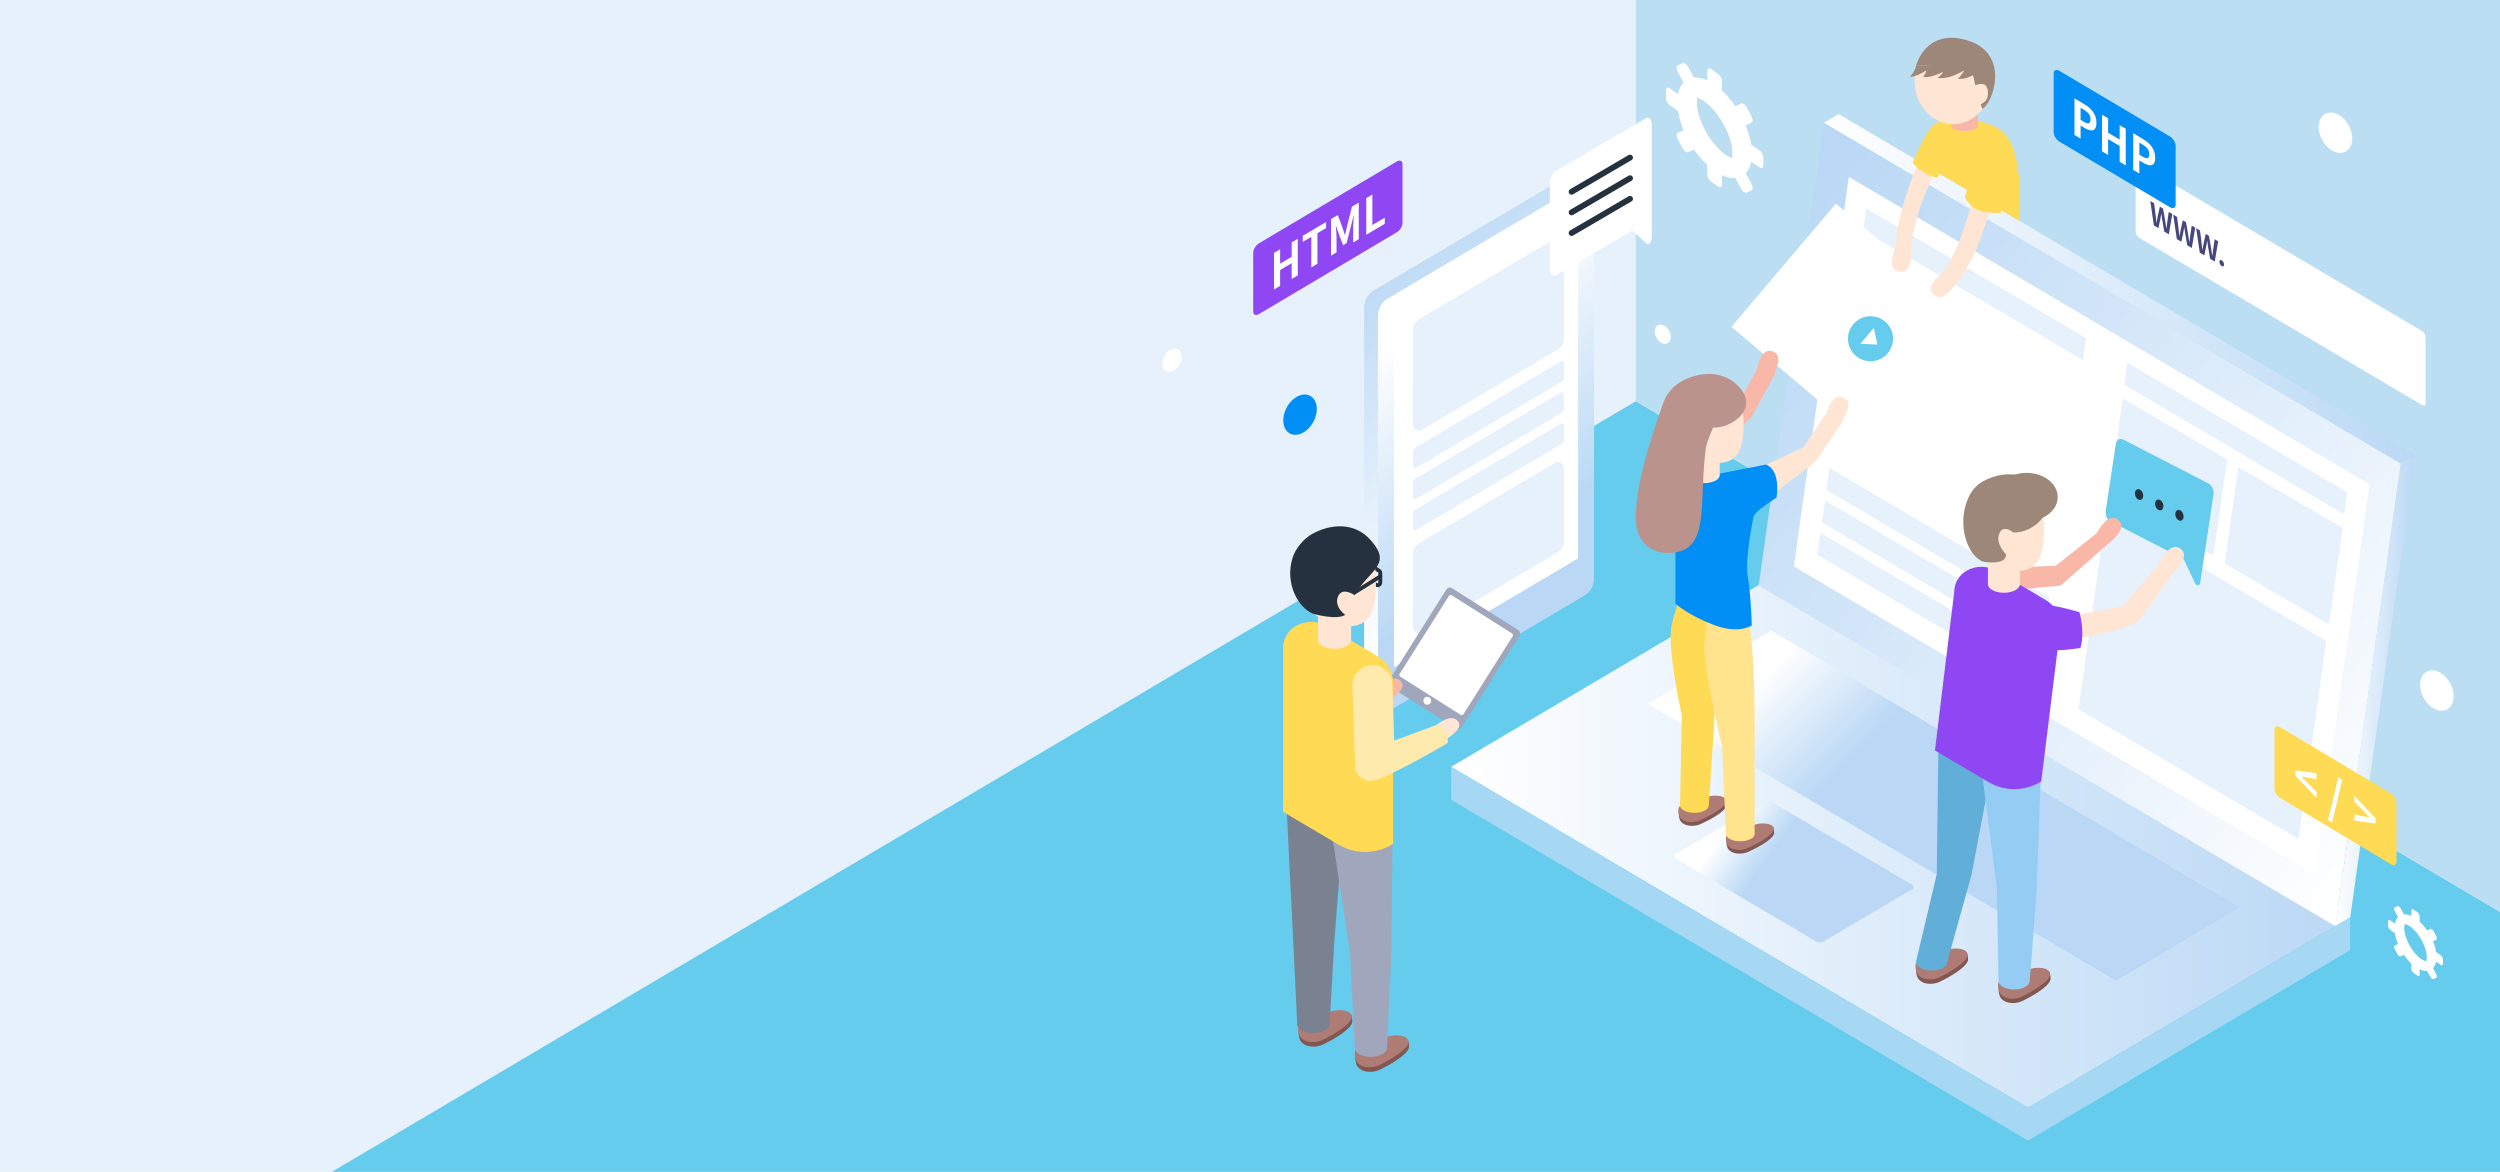 <?xml version="1.0" encoding="UTF-8"?><svg id="_イヤー_2" xmlns="http://www.w3.org/2000/svg" xmlns:xlink="http://www.w3.org/1999/xlink" viewBox="0 0 1280 600"><defs><style>.cls-1,.cls-2{fill:#028ff5;}.cls-3{fill:url(#_称未設定グラデーション_5-2);}.cls-4{fill:#ddd;}.cls-5{fill:url(#_称未設定グラデーション_5-8);}.cls-6{filter:url(#drop-shadow-14);}.cls-7{filter:url(#drop-shadow-7);}.cls-8{fill:url(#_称未設定グラデーション_5-4);}.cls-9,.cls-10,.cls-11,.cls-12,.cls-13,.cls-14,.cls-15{fill:#fff;}.cls-16{fill:url(#_称未設定グラデーション_5);}.cls-17{fill:#a0a7bc;}.cls-10{filter:url(#drop-shadow-13);}.cls-18{fill:#f9b7a7;}.cls-19{filter:url(#drop-shadow-4);}.cls-20{fill:#af7c75;}.cls-21{fill:#bbdef2;}.cls-22{filter:url(#drop-shadow-8);}.cls-23{fill:#ffe48d;}.cls-24{fill:#a6d8f4;}.cls-25{filter:url(#drop-shadow-3);}.cls-25,.cls-26{fill:#65cced;}.cls-11{filter:url(#drop-shadow-9);}.cls-27{fill:url(#_称未設定グラデーション_5-6);}.cls-28{fill:#825752;}.cls-29{stroke-linejoin:round;stroke-width:2px;}.cls-29,.cls-30,.cls-31{fill:none;}.cls-29,.cls-31{stroke:#26313f;stroke-linecap:round;}.cls-32{filter:url(#drop-shadow-6);}.cls-12{filter:url(#drop-shadow-2);}.cls-33{fill:#8f47f4;}.cls-2{filter:url(#drop-shadow-12);}.cls-34{filter:url(#drop-shadow-5);}.cls-35{fill:#ffeaae;}.cls-13{filter:url(#drop-shadow-1);}.cls-36{fill:url(#_称未設定グラデーション_5-7);}.cls-37{fill:#ffe5d4;}.cls-38{clip-path:url(#clippath);}.cls-39{fill:#7a8191;}.cls-31{stroke-miterlimit:10;stroke-width:3px;}.cls-40{fill:#ba938c;}.cls-41{fill:#26313f;}.cls-42{fill:#46477f;}.cls-43{fill:url(#_称未設定グラデーション_5-3);}.cls-44{fill:#9c8778;}.cls-14{filter:url(#drop-shadow-10);}.cls-45{fill:#e6f1fc;}.cls-46{fill:#94ccf3;}.cls-47{fill:url(#_称未設定グラデーション_5-5);}.cls-15{filter:url(#drop-shadow-11);}.cls-48{fill:#feda55;}.cls-49{fill:#61aed8;}</style><clipPath id="clippath"><rect class="cls-30" width="1280" height="600"/></clipPath><linearGradient id="_称未設定グラデーション_5" x1="791.02" y1="268.75" x2="689.93" y2="144.62" gradientTransform="matrix(1, 0, 0, 1, 0, 0)" gradientUnits="userSpaceOnUse"><stop offset="0" stop-color="#fff"/><stop offset="1" stop-color="#bad8f5"/></linearGradient><linearGradient id="_称未設定グラデーション_5-2" x1="717.79" y1="170.78" x2="789.89" y2="268.15" xlink:href="#_称未設定グラデーション_5"/><filter id="drop-shadow-1" filterUnits="userSpaceOnUse"><feOffset dx="0" dy="0"/><feGaussianBlur result="blur" stdDeviation="2"/><feFlood flood-color="#333f51" flood-opacity=".2"/><feComposite in2="blur" operator="in"/><feComposite in="SourceGraphic"/></filter><linearGradient id="_称未設定グラデーション_5-3" x1="742.98" y1="431.12" x2="1203.25" y2="431.12" xlink:href="#_称未設定グラデーション_5"/><linearGradient id="_称未設定グラデーション_5-4" x1="1241.58" y1="414.32" x2="899.83" y2="132.5" xlink:href="#_称未設定グラデーション_5"/><linearGradient id="_称未設定グラデーション_5-5" x1="1195.77" y1="353.57" x2="1236.74" y2="353.57" xlink:href="#_称未設定グラデーション_5"/><linearGradient id="_称未設定グラデーション_5-6" x1="933.87" y1="147.86" x2="1236.74" y2="147.86" xlink:href="#_称未設定グラデーション_5"/><linearGradient id="_称未設定グラデーション_5-7" x1="914.74" y1="333.8" x2="958.5" y2="376.63" xlink:href="#_称未設定グラデーション_5"/><linearGradient id="_称未設定グラデーション_5-8" x1="885.22" y1="422.38" x2="906.42" y2="437.65" xlink:href="#_称未設定グラデーション_5"/><filter id="drop-shadow-2" filterUnits="userSpaceOnUse"><feOffset dx="0" dy="0"/><feGaussianBlur result="blur-2" stdDeviation="2"/><feFlood flood-color="#333f51" flood-opacity=".2"/><feComposite in2="blur-2" operator="in"/><feComposite in="SourceGraphic"/></filter><filter id="drop-shadow-3" filterUnits="userSpaceOnUse"><feOffset dx="0" dy="0"/><feGaussianBlur result="blur-3" stdDeviation="2"/><feFlood flood-color="#333f51" flood-opacity=".2"/><feComposite in2="blur-3" operator="in"/><feComposite in="SourceGraphic"/></filter><filter id="drop-shadow-4" filterUnits="userSpaceOnUse"><feOffset dx="0" dy="0"/><feGaussianBlur result="blur-4" stdDeviation="2"/><feFlood flood-color="#333f51" flood-opacity=".2"/><feComposite in2="blur-4" operator="in"/><feComposite in="SourceGraphic"/></filter><filter id="drop-shadow-5" filterUnits="userSpaceOnUse"><feOffset dx="0" dy="0"/><feGaussianBlur result="blur-5" stdDeviation="2"/><feFlood flood-color="#333f51" flood-opacity=".2"/><feComposite in2="blur-5" operator="in"/><feComposite in="SourceGraphic"/></filter><filter id="drop-shadow-6" filterUnits="userSpaceOnUse"><feOffset dx="0" dy="0"/><feGaussianBlur result="blur-6" stdDeviation="2"/><feFlood flood-color="#333f51" flood-opacity=".2"/><feComposite in2="blur-6" operator="in"/><feComposite in="SourceGraphic"/></filter><filter id="drop-shadow-7" filterUnits="userSpaceOnUse"><feOffset dx="0" dy="0"/><feGaussianBlur result="blur-7" stdDeviation="2"/><feFlood flood-color="#333f51" flood-opacity=".2"/><feComposite in2="blur-7" operator="in"/><feComposite in="SourceGraphic"/></filter><filter id="drop-shadow-8" filterUnits="userSpaceOnUse"><feOffset dx="0" dy="0"/><feGaussianBlur result="blur-8" stdDeviation="2"/><feFlood flood-color="#333f51" flood-opacity=".2"/><feComposite in2="blur-8" operator="in"/><feComposite in="SourceGraphic"/></filter><filter id="drop-shadow-9" filterUnits="userSpaceOnUse"><feOffset dx="0" dy="0"/><feGaussianBlur result="blur-9" stdDeviation="2"/><feFlood flood-color="#333f51" flood-opacity=".2"/><feComposite in2="blur-9" operator="in"/><feComposite in="SourceGraphic"/></filter><filter id="drop-shadow-10" filterUnits="userSpaceOnUse"><feOffset dx="0" dy="0"/><feGaussianBlur result="blur-10" stdDeviation="2"/><feFlood flood-color="#333f51" flood-opacity=".2"/><feComposite in2="blur-10" operator="in"/><feComposite in="SourceGraphic"/></filter><filter id="drop-shadow-11" filterUnits="userSpaceOnUse"><feOffset dx="0" dy="0"/><feGaussianBlur result="blur-11" stdDeviation="2"/><feFlood flood-color="#333f51" flood-opacity=".2"/><feComposite in2="blur-11" operator="in"/><feComposite in="SourceGraphic"/></filter><filter id="drop-shadow-12" filterUnits="userSpaceOnUse"><feOffset dx="0" dy="0"/><feGaussianBlur result="blur-12" stdDeviation="2"/><feFlood flood-color="#333f51" flood-opacity=".2"/><feComposite in2="blur-12" operator="in"/><feComposite in="SourceGraphic"/></filter><filter id="drop-shadow-13" filterUnits="userSpaceOnUse"><feOffset dx="0" dy="0"/><feGaussianBlur result="blur-13" stdDeviation="2"/><feFlood flood-color="#333f51" flood-opacity=".2"/><feComposite in2="blur-13" operator="in"/><feComposite in="SourceGraphic"/></filter><filter id="drop-shadow-14" filterUnits="userSpaceOnUse"><feOffset dx="0" dy="0"/><feGaussianBlur result="blur-14" stdDeviation="2"/><feFlood flood-color="#333f51" flood-opacity=".2"/><feComposite in2="blur-14" operator="in"/><feComposite in="SourceGraphic"/></filter></defs><g id="back"><rect class="cls-45" width="1280" height="600"/><g class="cls-38"><g><polygon class="cls-26" points="169.87 600 837.54 205.44 1505.22 600 169.87 600"/><polygon class="cls-21" points="837.54 -348.08 1505.22 46.47 1505.22 600 837.54 205.44 837.54 -348.08"/></g></g></g><g id="object"><g><path class="cls-16" d="M799.66,91.8l-96.23,56.87c-3.11,1.84-5.01,5.18-5.01,8.79v196.16c0,1.44,.76,2.78,2,3.51l5.14,3.04,3.3,1.94-3.3-200.43c0-3.61,1.91-6.95,5.01-8.79l96.61-57.09,6.06,.21-7.42-4.25c-1.91-1.09-4.26-1.08-6.16,.04Z"/><path class="cls-3" d="M714.79,361.93l96.35-56.94c3.11-1.84,5.01-5.18,5.01-8.79V101.22c0-4.74-5.16-7.68-9.24-5.27l-96.35,56.94c-3.11,1.84-5.01,5.18-5.01,8.79v194.99c0,4.74,5.16,7.68,9.24,5.27Z"/><polygon class="cls-9" points="807.99 285.88 807.99 105.17 713.72 160.95 713.72 341.65 807.99 285.88"/><path class="cls-45" d="M728.05,220.05l69.67-41.22c1.86-1.1,3.01-3.11,3.01-5.27v-48.73c0-2.37-2.58-3.84-4.62-2.63l-69.67,41.22c-1.86,1.1-3.01,3.11-3.01,5.27v48.73c0,2.37,2.58,3.84,4.62,2.63Z"/><path class="cls-45" d="M728.05,323.9l69.67-41.22c1.86-1.1,3.01-3.11,3.01-5.27v-37.83c0-2.37-2.58-3.84-4.62-2.63l-69.67,41.22c-1.86,1.1-3.01,3.11-3.01,5.27v37.83c0,2.37,2.58,3.84,4.62,2.63Z"/><path class="cls-45" d="M724.97,239.56l74.76-44.23c.62-.37,1-1.04,1-1.76v-7.64c0-.79-.86-1.28-1.54-.88l-74.76,44.23c-.62,.37-1,1.04-1,1.76v7.64c0,.79,.86,1.28,1.54,.88Z"/><path class="cls-45" d="M724.97,255.46l74.76-44.23c.62-.37,1-1.04,1-1.76v-7.64c0-.79-.86-1.28-1.54-.88l-74.76,44.23c-.62,.37-1,1.04-1,1.76v7.64c0,.79,.86,1.28,1.54,.88Z"/><path class="cls-45" d="M724.97,271.37l74.76-44.23c.62-.37,1-1.04,1-1.76v-7.64c0-.79-.86-1.28-1.54-.88l-74.76,44.23c-.62,.37-1,1.04-1,1.76v7.64c0,.79,.86,1.28,1.54,.88Z"/><ellipse class="cls-4" cx="762.69" cy="323.52" rx="4.59" ry="6.02"/></g><g><path class="cls-13" d="M1095.41,121.86l144.98,85.68c.67,.39,1.51-.09,1.51-.86v-33.83c0-1.41-.75-2.72-1.97-3.44l-144.98-85.68c-.67-.39-1.51,.09-1.51,.86v33.83c0,1.41,.75,2.72,1.97,3.44Z"/><g><path class="cls-42" d="M1100.96,102.92l1.94,1.15,.76,6.01c.14,1.29,.3,2.59,.44,3.9l.05,.03c.19-1.1,.4-2.21,.6-3.28l1.1-4.91,1.62,.96,1.1,6.22c.21,1.29,.4,2.64,.6,4l.06,.04c.14-1.15,.28-2.28,.42-3.39l.75-5.12,1.81,1.08-1.76,10.36-2.36-1.4-1.07-6.27c-.15-.99-.29-1.95-.41-2.88l-.05-.03c-.13,.79-.26,1.59-.41,2.39l-1.04,5.02-2.33-1.38-1.84-12.5Z"/><path class="cls-42" d="M1112.71,109.9l1.94,1.15,.76,6.01c.14,1.29,.3,2.6,.44,3.9l.05,.03c.19-1.1,.4-2.21,.6-3.28l1.1-4.91,1.62,.96,1.1,6.22c.21,1.29,.4,2.64,.6,4l.06,.04c.14-1.15,.28-2.28,.42-3.39l.75-5.12,1.81,1.08-1.76,10.36-2.36-1.4-1.07-6.27c-.16-.99-.3-1.95-.41-2.88l-.05-.03c-.13,.79-.26,1.59-.41,2.39l-1.04,5.02-2.33-1.38-1.84-12.5Z"/><path class="cls-42" d="M1124.46,116.87l1.94,1.15,.76,6.01c.14,1.29,.3,2.59,.44,3.9l.05,.03c.19-1.1,.4-2.21,.6-3.28l1.1-4.91,1.62,.96,1.1,6.22c.21,1.29,.4,2.64,.6,4l.06,.04c.14-1.15,.28-2.28,.42-3.39l.75-5.12,1.81,1.08-1.76,10.36-2.36-1.4-1.07-6.27c-.16-.99-.3-1.95-.41-2.88l-.05-.03c-.13,.79-.26,1.59-.41,2.39l-1.04,5.02-2.33-1.38-1.84-12.49Z"/><path class="cls-42" d="M1136.35,134.07c0-.83,.5-1.18,1.17-.79,.68,.4,1.18,1.35,1.18,2.18s-.5,1.18-1.18,.78c-.67-.4-1.17-1.34-1.17-2.17Z"/></g></g><g><polygon class="cls-43" points="1203.25 469.63 1038.32 372.16 1038.29 372.18 907.91 295.14 742.98 392.61 907.91 490.07 907.95 490.05 1038.32 567.1 1203.25 469.63"/><line class="cls-4" x1="907.91" y1="490.07" x2="907.95" y2="490.05"/><polygon class="cls-8" points="1195.77 474.27 1229.21 237.33 933.87 62.84 900.43 299.78 1195.77 474.27"/><polygon class="cls-9" points="1185.09 447.52 1213.24 248.05 946.59 90.53 918.44 289.99 1185.09 447.52"/><polygon class="cls-45" points="1176.78 429.5 1191.06 328.2 1078.48 261.83 1064.19 363.12 1176.78 429.5"/><polygon class="cls-45" points="1200.22 263.35 1201.76 252.08 1089.18 185.7 1087.63 196.97 1200.22 263.35"/><polygon class="cls-45" points="1066.56 184.4 1068.1 173.13 955.51 106.75 953.97 118.02 1066.56 184.4"/><polygon class="cls-45" points="1043.14 350.48 1044.68 339.2 932.09 272.83 930.55 284.1 1043.14 350.48"/><polygon class="cls-45" points="1045.44 333.86 1046.99 322.58 934.4 256.21 932.86 267.48 1045.44 333.86"/><polygon class="cls-45" points="1047.75 317.24 1049.29 305.96 936.7 239.59 935.16 250.86 1047.75 317.24"/><polygon class="cls-45" points="1133.27 284.47 1140.28 235.16 1086.88 204.02 1079.86 253.34 1133.27 284.47"/><polygon class="cls-45" points="1192.44 319.65 1199.41 270.31 1146 239.17 1139.04 288.51 1192.44 319.65"/><polygon class="cls-47" points="1195.77 474.27 1203.3 469.81 1236.74 232.86 1229.21 237.33 1195.77 474.27"/><polygon class="cls-27" points="1236.74 232.88 941.4 58.39 933.87 62.84 1229.21 237.33 1236.74 232.88"/><polygon class="cls-24" points="742.98 409.46 907.91 506.92 907.95 506.9 1038.32 583.95 1203.25 486.48 1203.25 469.63 1038.32 567.1 907.95 490.05 907.91 490.07 742.98 392.61 742.98 409.46"/><polygon class="cls-36" points="843.62 360.44 1083.4 502.14 1146.7 464.58 906.92 322.88 843.62 360.44"/><path class="cls-5" d="M933.49,482.16l45.78-27.05c.74-.44,.74-1.5,0-1.94l-72.43-42.72c-1.06-.62-2.37-.62-3.43,0l-45.78,27.05c-.74,.44-.74,1.5,0,1.94l72.43,42.72c1.06,.62,2.37,.62,3.43,0Z"/></g><g><rect class="cls-12" x="899.45" y="132.08" width="116.51" height="82.7" transform="translate(339.31 -578.14) rotate(40.29)"/><g><circle class="cls-26" cx="957.7" cy="173.43" r="11.53"/><polygon class="cls-9" points="961.22 176.41 959.4 167.89 952.51 176.02 961.22 176.41"/></g></g><g><path class="cls-25" d="M1083.28,227.34l-5.14,34.12c-.33,2.17,.84,4.66,2.6,5.57l36.74,18.91c.39,.2,.73,.58,.96,1.06l5.36,11.48c.75,1.61,2.45,1.62,2.69,.01l1.11-7.35,1.15-7.65,4.58-30.39c.33-2.17-.84-4.66-2.6-5.57l-43.68-22.47c-1.76-.91-3.46,.11-3.78,2.28Z"/><g><ellipse class="cls-41" cx="1095.21" cy="253.26" rx="2.01" ry="2.85" transform="translate(-23.09 367.39) rotate(-18.85)"/><ellipse class="cls-41" cx="1105.54" cy="258.57" rx="2.01" ry="2.85" transform="translate(-24.26 371.01) rotate(-18.85)"/><ellipse class="cls-41" cx="1115.88" cy="263.89" rx="2.01" ry="2.85" transform="translate(-25.42 374.63) rotate(-18.85)"/></g></g><g><path class="cls-18" d="M1079.53,278.24l-23.4,20.67c-.78,.68-1.77,1.07-2.8,1.12l-42.03,3.66c-.07,0-.14,0-.21,0-2.44,0-4.47-1.92-4.58-4.39-.11-2.53,1.89-7.71,4.43-7.82l41.69-1.86,21.58-17.19,5.33,5.8Z"/><path class="cls-37" d="M1113.15,292.58c-16.79,23.76-18.01,25.02-18.21,25.22-1.54,1.54-10.22,6.19-37.36,9.91l-.29-12.42c11.61-.85,25.43-4.42,29.6-4.91,3.29-3.94,11.84-13.48,19.15-22.35l7.12,4.56Z"/><g><path class="cls-28" d="M1049.89,501.48c-.83,3.81-9.94,8.88-14.54,11.07-2.93,1.39-7.28,1.51-9.8-.45-1.31-1.02-1.73-1.91-2.08-3.65-.55-2.71,.47-4.2,.47-4.2l15.06-5.73,10.32-.98s.72,2.1,.58,3.94Z"/><path class="cls-20" d="M1049.58,499.24c-.83,3.81-9.94,8.88-14.54,11.07-2.93,1.39-7.28,1.51-9.8-.45-1.31-1.02-1.73-1.91-2.08-3.65-.55-2.71,.47-4.2,.47-4.2l15.06-5.73s4.22-1.46,8.12-.39c1.9,.52,2.91,1.51,2.77,3.34Z"/></g><g><path class="cls-28" d="M1007.63,491.62c-.83,3.81-9.94,8.88-14.54,11.07-2.93,1.39-7.28,1.51-9.8-.45-1.31-1.02-1.73-1.91-2.08-3.65-.55-2.71,.47-4.2,.47-4.2l15.06-5.73,10.32-.98s.72,2.1,.58,3.94Z"/><path class="cls-20" d="M1007.32,489.38c-.83,3.81-9.94,8.88-14.54,11.07-2.93,1.39-7.28,1.51-9.8-.45-1.31-1.02-1.73-1.91-2.08-3.65-.55-2.71,.47-4.2,.47-4.2l15.06-5.73s4.22-1.46,8.12-.39c1.9,.52,2.91,1.51,2.77,3.34Z"/></g><path class="cls-49" d="M980.99,492.56c0,2.41,3.58,4.36,8,4.36s8-1.95,8-4.36l12.46-44.82,11.18-59.01-28.17-5.38-.84,64.22-10.64,44.99Z"/><path class="cls-46" d="M1023.22,502.25c0,2.41,3.58,4.36,8,4.36s8-1.95,8-4.36l3.46-44.82,2.18-58.48-30.82-8.91,8.37,64.77,.81,47.44Z"/><path class="cls-33" d="M1045.12,400.09l9.87-79.68c0-5.4-2.85-10.4-7.5-13.15l-25.28-14.94c-4.72-2.79-10.57-2.83-15.33-.11h0c-3.91,2.23-6.32,6.39-6.32,10.9l-9.87,81.12,27.42,16.2c8.04,4.75,18.01,4.82,26.12,.19l.91-.52Z"/><path class="cls-37" d="M1017.83,288.69c0-2.46,3.67-4.46,8.19-4.46s8.19,2,8.19,4.46v10.35c0,2.46-3.67,4.46-8.19,4.46s-8.19-2-8.19-4.46v-10.35Z"/><path class="cls-37" d="M1005.35,270.02c0,12.31,16.54,22.28,27.91,22.28s13.27-9.98,13.27-22.28c0-19.51-9.22-22.28-20.59-22.28s-20.59,9.98-20.59,22.28Z"/><path class="cls-44" d="M1030.75,272.61c9.21,.66,24.21-10.26,13.29-22.77-8.41-9.63-20.6-7.88-28.95-3.29-4.44,2.44-7.1,6.98-8.54,11.63-3.95,12.76,1.38,26.51,8.71,29.4,0,0,12.14,2.22,11.81-3.79,0,0-5.67-5.45-3.42-10.66,2.11-4.87,7.11-.53,7.11-.53Z"/><path class="cls-33" d="M1041.39,309.15c7.79-.36,23.25,4.24,23.25,4.24,0,0,3.07,10.06,.52,18.35,0,0-9.5,1.84-21.92,1.16-10.09-.55-11.62-23.3-1.85-23.75Z"/><path class="cls-18" d="M1073.47,273.15s5.48-11.2,10.87-7.08c5.95,4.55-5.02,12.38-5.02,12.38l-5.85-5.3Z"/><path class="cls-37" d="M1105.73,288.86s4.57-11.83,10.39-8.14c6.43,4.09-3.99,12.99-3.99,12.99l-6.4-4.85Z"/><ellipse class="cls-44" cx="1037.57" cy="254.5" rx="15.98" ry="12.39"/></g><g><path class="cls-48" d="M1033.73,112.94l-51.51-30.43s2.49-18.2,10.96-20.12c8.46-1.92,26.45-2.62,34.34,7.57,9.11,11.77,6.21,42.98,6.21,42.98Z"/><path class="cls-18" d="M998.92,64.69c0,1.31,3.08,2.37,6.89,2.37s6.89-1.06,6.89-2.37v-10.78c0-1.31-3.08-2.37-6.89-2.37s-6.89,1.06-6.89,2.37v10.78Z"/><path class="cls-37" d="M980.27,41.29c0,12.31,8.86,22.29,19.78,22.29s19.78-9.98,19.78-22.29-8.86-19.18-19.78-19.18-19.78,6.87-19.78,19.18Z"/><path class="cls-37" d="M1001.77,144.41s-6.22,11.05-11.45,6.55c-5.78-4.97,5.82-12.28,5.82-12.28l5.63,5.72Z"/><path class="cls-37" d="M978.51,127.33s1.09,12.64-5.77,11.87c-7.57-.85-2.11-13.42-2.11-13.42l7.88,1.55Z"/><path class="cls-44" d="M1014.88,55.7l-3.02-9.95-2.41-10.61s-2.02-.22-15.44-1.72c-3.74-.42-13.05,.32-13.05,.32,0,0,4.98-19.83,26.73-12.94,21.75,6.88,12.68,32.36,7.19,34.9Z"/><path class="cls-37" d="M1011.02,43.85s1.88-1.17,4.11-.81c2.98,.48,2.84,4.4,2.58,6.2-.48,3.3-4.32,4.42-4.32,4.42l-2.37-9.82Z"/><path class="cls-44" d="M1008.4,34.21s-9.09,6.92-16.44,5.68c0,0,2.34-1.46,2.86-3.1,0,0-6.39,3.53-10.33,2.48,0,0,1.25-.71,1.77-3.21,0,0-6.17,4.12-8.8,2.93,.83,.58,3.48-3.34,3.49-5.26,0,0,26.13-1.89,27.44,.47Z"/><path class="cls-44" d="M1014.81,35.45s-6.7,5.83-12.41,4.81c0,0,2.65-2.19,4.4-6.56l8.01,1.75Z"/><path class="cls-37" d="M970.78,126.19c.2-22.08,16.85-55.28,17.61-56.68,1.34-2.48,4.44-3.39,6.92-2.05,2.48,1.34,3.39,4.44,2.05,6.92-.17,.32-18.63,33.82-18.81,53.36l-7.76-1.55Z"/><path class="cls-37" d="M994.17,140.24c12.13-15.35,18.72-51.01,18.79-51.37,.5-2.77,3.16-4.61,5.93-4.11,2.77,.5,4.61,3.16,4.11,5.93-.28,1.57-7.62,38.68-21.9,55.03l-6.92-5.49Z"/><path class="cls-48" d="M1011.84,80.59l-5.86,20.5s2.78,5.5,8.48,6.96c5.69,1.46,10.07,.85,10.07,.85,0,0,4.65-19.13,4.28-24.88-.41-6.24-12.74-9.13-16.97-3.43Z"/><path class="cls-48" d="M987.26,67.73c-2.9,3.25-7.92,15.51-7.92,15.51,0,0,3.55,5.57,12.6,7.84,0,0,6.77-14.07,7.01-17.69,.28-4.21-5.64-12.43-11.7-5.65Z"/></g><g><path class="cls-18" d="M865.44,221.65l24.26-14.49,10.5-19.23c1.1-2.29,3.84-3.25,6.13-2.15,2.29,1.1,3.25,3.84,2.15,6.13l-11.37,21.09c-.29,.61-.71,1.14-1.23,1.57l-22.97,21.44-7.47-14.35Z"/><path class="cls-18" d="M899.43,190.34s1.43-12.6,8-10.5c7.26,2.33-.58,13.57-.58,13.57l-7.42-3.08Z"/><path class="cls-37" d="M897.77,241.03l25.57-12.04,12.34-18.11c1.32-2.17,4.14-2.85,6.31-1.54,2.17,1.32,2.85,4.14,1.54,6.31l-13.38,19.87c-.35,.58-.82,1.07-1.38,1.44l-24.96,19.08-6.02-15.01Z"/><path class="cls-28" d="M908.37,426.72c-.77,3.26-9.14,7.59-13.36,9.46-2.69,1.19-6.69,1.29-9.01-.38-1.21-.87-1.59-1.63-1.91-3.12-.51-2.32,.43-3.59,.43-3.59l13.84-4.9,9.48-.84s.66,1.8,.53,3.36Z"/><path class="cls-20" d="M908.09,424.81c-.77,3.26-9.14,7.59-13.36,9.46-2.69,1.19-6.69,1.29-9.01-.38-1.21-.87-1.59-1.63-1.91-3.12-.51-2.32,.43-3.59,.43-3.59l13.84-4.9s3.88-1.25,7.46-.33c1.75,.45,2.68,1.29,2.55,2.86Z"/><path class="cls-28" d="M883.99,412.49c-.77,3.26-9.14,7.59-13.36,9.46-2.69,1.19-6.69,1.29-9.01-.38-1.21-.87-1.59-1.63-1.91-3.12-.51-2.32,.43-3.59,.43-3.59l13.84-4.9,9.48-.84s.66,1.8,.53,3.36Z"/><path class="cls-20" d="M883.71,410.57c-.77,3.26-9.14,7.59-13.36,9.46-2.69,1.19-6.69,1.29-9.01-.38-1.21-.87-1.59-1.63-1.91-3.12-.51-2.32,.43-3.59,.43-3.59l13.84-4.9s3.88-1.25,7.46-.33c1.75,.45,2.68,1.29,2.55,2.86Z"/><path class="cls-48" d="M860.17,412.45c0,2.06,3.29,3.73,7.36,3.73s7.36-1.67,7.36-3.73l2.72-41.28,2.1-62.13-19.55-3.56s-4.02,11.49-4.58,16.4c-1.5,13.29,5.51,44.35,5.51,44.35l-.91,46.22Z"/><path class="cls-23" d="M883.65,427c0,2.06,3.29,3.73,7.36,3.73s7.36-1.67,7.36-3.73l-.06-43.65s.72-42.98-2.52-63.11c-7.01-2.34-21.44-4.38-21.44-4.38,0,0-1.91,12.16-1.8,16.25,.36,13.96,9.22,50.17,9.22,50.17l1.89,44.73Z"/><path class="cls-1" d="M896.91,320.24c-5.92,3.14-12.79,2.19-19.07-.13-12.94-4.78-20.02-10.99-20.02-10.99v-55.04c0-3.06,1.76-5.88,4.62-7.39h0c3.47-1.84,37.85-7.88,41.66-8.85,8.01,2.93,5.45,16.95,5.45,16.95-5.53,3.93-11.97,7.38-11.97,11.04,0,0-4.29,20.59-2.76,29.23,1.64,9.28,2.1,25.18,2.1,25.18Z"/><path class="cls-37" d="M864.25,233.73c0-2.27,3.64-4.11,8.13-4.11s8.13,1.84,8.13,4.11v9.54c0,2.27-3.64,4.11-8.13,4.11s-8.13-1.84-8.13-4.11v-9.54Z"/><path class="cls-37" d="M851.86,216.52c0,11.35,16.41,20.55,27.69,20.55s13.16-9.2,13.16-20.55c0-17.99-9.15-20.55-20.43-20.55s-20.43,9.2-20.43,20.55Z"/><path class="cls-40" d="M877.06,218.91c9.14,.61,24.02-9.46,13.19-20.99-8.35-8.88-20.44-7.27-28.72-3.03-4.4,2.25-8.36,6.75-9.79,11.04-2.5,7.5-15.61,41.84-14.06,62.08,.88,11.51,10.58,16.93,21.16,14.6,16.45-3.62,10.96-26.05,14.57-53.39,.36-2.71,3.66-10.31,3.66-10.31Z"/><path class="cls-37" d="M934.67,213.2s2.66-12.4,8.99-9.66c6.99,3.03-1.91,13.45-1.91,13.45l-7.08-3.79Z"/></g><g class="cls-19"><path class="cls-33" d="M715.09,118.97l-70.44,41.8c-1.66,.98-3,.44-3-1.22v-30.23c0-1.66,1.34-3.8,3-4.78l70.44-41.8c1.66-.98,3-.44,3,1.22v30.23c0,1.66-1.34,3.8-3,4.78Z"/><g><path class="cls-9" d="M652.29,129.47l3.13-1.86v7.38l5.92-3.51v-7.38l3.11-1.84v18.75l-3.11,1.84v-8.11l-5.92,3.51v8.11l-3.13,1.86v-18.75Z"/><path class="cls-9" d="M671.39,121.26l-4.39,2.61v-3.12l11.96-7.1v3.12l-4.44,2.63v15.64l-3.13,1.86v-15.64Z"/><path class="cls-9" d="M681.48,112.15l3.47-2.06,2.66,7.19c.34,.97,.63,2.03,.95,3.06l.11-.06c.34-1.42,.61-2.82,.95-4.19l2.6-10.31,3.46-2.06v18.75l-2.85,1.69v-7.83c0-1.77,.23-4.52,.38-6.38l-.08,.05-1.27,5.16-2.41,9.31-1.79,1.07-2.43-6.44-1.25-3.67-.08,.05c.15,1.69,.4,4.15,.4,5.92v7.83l-2.81,1.67v-18.75Z"/><path class="cls-9" d="M699.52,101.45l3.13-1.86v15.61l6.34-3.76v3.14l-9.46,5.62v-18.75Z"/></g></g><g class="cls-34"><path class="cls-1" d="M1110.93,106.05l-56.44-33.5c-1.66-.98-3-3.12-3-4.78v-30.23c0-1.66,1.34-2.2,3-1.22l56.44,33.5c1.66,.98,3,3.12,3,4.78v30.23c0,1.66-1.34,2.2-3,1.22Z"/><g><path class="cls-9" d="M1062.13,50.36l5.13,3.05c3.46,2.06,6.13,5.08,6.13,9.52s-2.68,4.62-6.04,2.62l-2.09-1.24v6.67l-3.13-1.86v-18.76Zm5.01,12.1c2.15,1.28,3.19,.8,3.19-1.35s-1.14-3.59-3.3-4.87l-1.77-1.05v6.16l1.88,1.12Z"/><path class="cls-9" d="M1076.22,58.72l3.13,1.86v7.38l5.92,3.51v-7.38l3.11,1.84v18.76l-3.11-1.84v-8.11l-5.92-3.51v8.11l-3.13-1.86v-18.76Z"/><path class="cls-9" d="M1092.21,68.21l5.13,3.05c3.46,2.06,6.13,5.08,6.13,9.52s-2.68,4.62-6.04,2.62l-2.09-1.24v6.67l-3.13-1.86v-18.76Zm5.01,12.1c2.16,1.28,3.19,.8,3.19-1.35s-1.14-3.59-3.3-4.87l-1.77-1.05v6.16l1.88,1.12Z"/></g></g><g class="cls-32"><path class="cls-48" d="M1223.99,442.41l-56.44-33.81c-1.66-.99-3-3.14-3-4.8v-30.23c0-1.66,1.34-2.2,3-1.2l56.44,33.81c1.66,.99,3,3.14,3,4.8v30.23c0,1.66-1.34,2.2-3,1.2Z"/><g><path class="cls-9" d="M1175.23,397.05v-2.64l10.84,1.48v3.07l-4.44-.83-3.23-.57v.13l3.23,3.31,4.44,4.48v3.09l-10.84-11.51Z"/><path class="cls-9" d="M1197.19,398.02l2.07,1.24-5.24,21.88-2.07-1.24,5.24-21.88Z"/><path class="cls-9" d="M1205.45,417.08l4.46,.85,3.23,.57v-.13l-3.23-3.31-4.46-4.5v-3.07l10.84,11.51v2.64l-10.84-1.48v-3.09Z"/></g></g><g class="cls-7"><path class="cls-9" d="M869.01,49.89c.74,.24,1.83,.75,3.2,1.69,7.88,5.45,14.8,18.11,14.8,27.08,0,1.03-.1,1.8-.22,2.33-.74-.24-1.83-.75-3.2-1.69-7.88-5.45-14.8-18.11-14.8-27.08,0-1.03,.1-1.8,.22-2.33m-.91-10.19c-5.58,0-9.31,4.47-9.31,12.52,0,12.2,8.55,28.01,19.11,35.31,3.58,2.48,6.93,3.66,9.8,3.66,5.58,0,9.31-4.47,9.31-12.52,0-12.2-8.55-28.01-19.11-35.31-3.58-2.48-6.93-3.66-9.8-3.66h0Z"/><path class="cls-9" d="M875.11,35.05c-.58,0-.97,.47-.97,1.31v7.5l7.53,5.21v-7.5c0-1.28-.9-2.93-2-3.7l-3.53-2.44c-.38-.26-.73-.38-1.03-.38h0Z"/><path class="cls-9" d="M891.83,52.93c-.14,0-.27,.03-.39,.08l-4.59,2.13,5.32,9.83,4.59-2.13c.78-.36,.78-1.83,0-3.27l-2.49-4.61c-.66-1.22-1.67-2.04-2.44-2.04h0Z"/><path class="cls-9" d="M894.33,72.46v8.7l6.49,4.49c.37,.26,.73,.38,1.03,.38,.58,0,.97-.47,.97-1.31v-4.08c0-1.28-.9-2.93-2-3.7l-6.49-4.49h0Z"/><path class="cls-9" d="M892.18,85.67l-5.32,2.47,4.59,8.48c.66,1.22,1.67,2.04,2.44,2.04,.14,0,.27-.03,.39-.08l2.49-1.16c.78-.36,.78-1.83,0-3.27l-4.59-8.48h0Z"/><path class="cls-9" d="M874.14,81.83v7.5c0,1.28,.9,2.93,2,3.7l3.53,2.44c.38,.26,.73,.38,1.03,.38,.58,0,.97-.47,.97-1.31v-7.5l-7.53-5.21h0Z"/><path class="cls-9" d="M863.63,65.92l-4.59,2.13c-.78,.36-.78,1.83,0,3.27l2.49,4.61c.66,1.22,1.67,2.04,2.44,2.04,.14,0,.27-.03,.39-.08l4.59-2.13-5.32-9.83h0Z"/><path class="cls-9" d="M853.97,44.86c-.58,0-.97,.47-.97,1.31v4.08c0,1.28,.9,2.93,2,3.7l6.49,4.49v-8.7l-6.49-4.49c-.37-.26-.73-.38-1.03-.38h0Z"/><path class="cls-9" d="M861.92,32.24c-.14,0-.27,.03-.39,.08l-2.49,1.16c-.78,.36-.78,1.83,0,3.27l4.59,8.48,5.32-2.47-4.59-8.48c-.66-1.22-1.67-2.04-2.44-2.04h0Z"/></g><g class="cls-22"><path class="cls-9" d="M1231.31,473.12c.3,.02,1.17,.19,2.59,1.17,4.59,3.17,8.61,10.55,8.61,15.78,0,1.2-.21,1.81-.33,2.05-.3-.02-1.17-.19-2.59-1.17-4.59-3.17-8.61-10.55-8.61-15.78,0-1.2,.21-1.81,.33-2.05m-.09-5c-3.14,0-5.24,2.52-5.24,7.06,0,6.87,4.82,15.78,10.77,19.89,2.02,1.4,3.91,2.06,5.52,2.06,3.14,0,5.24-2.52,5.24-7.06,0-6.87-4.82-15.78-10.77-19.89-2.02-1.4-3.91-2.06-5.52-2.06h0Z"/><path class="cls-9" d="M1235.17,465.5c-.33,0-.55,.26-.55,.74v4.22l4.24,2.93v-4.22c0-.72-.5-1.65-1.13-2.08l-1.99-1.37c-.21-.15-.41-.22-.58-.22h0Z"/><path class="cls-9" d="M1244.59,475.57c-.08,0-.15,.02-.22,.05l-2.58,1.2,3,5.54,2.58-1.2c.44-.2,.44-1.03,0-1.84l-1.4-2.6c-.37-.69-.94-1.15-1.38-1.15h0Z"/><path class="cls-9" d="M1246,486.58v4.9l3.65,2.53c.21,.15,.41,.22,.58,.22,.33,0,.55-.26,.55-.74v-2.3c0-.72-.5-1.65-1.13-2.08l-3.65-2.53h0Z"/><path class="cls-9" d="M1244.79,494.02l-3,1.39,2.58,4.78c.37,.69,.94,1.15,1.38,1.15,.08,0,.15-.02,.22-.05l1.4-.65c.44-.2,.44-1.03,0-1.84l-2.58-4.78h0Z"/><path class="cls-9" d="M1234.62,491.85v4.22c0,.72,.5,1.65,1.13,2.08l1.99,1.37c.21,.15,.41,.22,.58,.22,.33,0,.55-.26,.55-.74v-4.22l-4.24-2.93h0Z"/><path class="cls-9" d="M1228.7,482.89l-2.58,1.2c-.44,.2-.44,1.03,0,1.84l1.4,2.6c.37,.69,.94,1.15,1.38,1.15,.08,0,.15-.01,.22-.05l2.58-1.2-3-5.54h0Z"/><path class="cls-9" d="M1223.26,471.03c-.33,0-.55,.26-.55,.74v2.3c0,.72,.5,1.65,1.13,2.08l3.66,2.53v-4.9l-3.66-2.53c-.21-.15-.41-.22-.58-.22h0Z"/><path class="cls-9" d="M1227.74,463.91c-.08,0-.15,.02-.22,.05l-1.4,.65c-.44,.2-.44,1.03,0,1.84l2.58,4.78,3-1.39-2.58-4.78c-.37-.69-.94-1.15-1.38-1.15h0Z"/></g><circle class="cls-9" cx="1238.14" cy="527.71" r="0"/><ellipse class="cls-11" cx="1247.7" cy="353.57" rx="7.75" ry="10.96" transform="translate(-18.7 632.87) rotate(-28.26)"/><ellipse class="cls-14" cx="1195.77" cy="67.97" rx="7.75" ry="10.96" transform="translate(110.33 574.24) rotate(-28.26)"/><ellipse class="cls-15" cx="851.34" cy="171.12" rx="3.72" ry="5.25" transform="translate(20.45 423.47) rotate(-28.26)"/><ellipse class="cls-2" cx="665.62" cy="212.3" rx="10.96" ry="7.75" transform="translate(163.47 698.07) rotate(-61.74)"/><ellipse class="cls-10" cx="600.05" cy="184.4" rx="6.34" ry="4.49" transform="translate(153.53 625.63) rotate(-61.74)"/><g class="cls-6"><path class="cls-9" d="M793.54,94.26v43.48c0,2.76,1.49,4.13,3.33,3.06l38.29-22.39c.41-.24,.79-.22,1.08,.04l6.86,6.3c.96,.88,2.61-1.1,2.61-3.15V63.75c0-2.76-1.49-4.13-3.33-3.06l-45.51,26.61c-1.84,1.07-3.33,4.18-3.33,6.94Z"/><g><line class="cls-31" x1="804.66" y1="98.18" x2="834.58" y2="80.69"/><line class="cls-31" x1="804.66" y1="108.74" x2="834.58" y2="91.25"/><line class="cls-31" x1="804.66" y1="119.29" x2="834.58" y2="101.8"/></g></g><g><g><rect class="cls-17" x="722.38" y="307.25" width="44.32" height="59.57" rx="2" ry="2" transform="translate(295.02 -345.5) rotate(32.28)"/><rect class="cls-9" x="726.3" y="310.71" width="38.62" height="49.28" rx="1" ry="1" transform="translate(294.28 -346.33) rotate(32.28)"/><rect class="cls-9" x="728.79" y="356.73" width="4.07" height="4.07" rx="2.03" ry="2.03" transform="translate(304.5 -334.82) rotate(32.28)"/></g><path class="cls-18" d="M705.51,351.63s8.48-7.56,12.08-2.42c2.92,4.17-7.08,9.41-7.08,9.41l-5-7Z"/><path class="cls-29" d="M693.65,292.57l10.96,6.85c.91,.57,2.09-.09,2.09-1.16v-4.88c0-.47-.24-.91-.64-1.16l-12.4-7.75"/><path class="cls-37" d="M734.56,371.9s8.48-7.56,12.08-2.42c2.92,4.17-7.08,9.41-7.08,9.41l-5-7Z"/><path class="cls-28" d="M721.42,536.27c-.86,3.94-10.28,9.19-15.04,11.45-3.03,1.44-7.53,1.56-10.14-.46-1.36-1.05-1.79-1.98-2.15-3.77-.57-2.81,.48-4.34,.48-4.34l15.58-5.93,10.67-1.02s.74,2.18,.6,4.07Z"/><path class="cls-20" d="M721.1,533.95c-.86,3.94-10.28,9.19-15.04,11.45-3.03,1.44-7.53,1.56-10.14-.46-1.36-1.05-1.79-1.98-2.15-3.77-.57-2.81,.48-4.34,.48-4.34l15.58-5.93s4.37-1.51,8.4-.4c1.96,.54,3.01,1.56,2.87,3.46Z"/><path class="cls-28" d="M692.38,523.36c-.86,3.94-10.28,9.19-15.04,11.45-3.03,1.44-7.53,1.56-10.14-.46-1.36-1.05-1.79-1.98-2.15-3.77-.57-2.81,.48-4.34,.48-4.34l15.58-5.93,10.67-1.02s.74,2.18,.6,4.07Z"/><path class="cls-20" d="M692.06,521.04c-.86,3.94-10.28,9.19-15.04,11.45-3.03,1.44-7.53,1.56-10.14-.46-1.36-1.05-1.79-1.98-2.15-3.77-.57-2.81,.48-4.34,.48-4.34l15.58-5.93s4.37-1.51,8.4-.4c1.96,.54,3.01,1.56,2.87,3.46Z"/><path class="cls-39" d="M664.18,524.36c0,2.49,3.71,4.51,8.28,4.51s8.28-2.02,8.28-4.51l2.46-42.69,4.74-61.32-29.14-5.56,3.3,66.32,2.08,43.25Z"/><path class="cls-17" d="M693.6,536.6c0,2.49,3.71,4.51,8.28,4.51s8.28-2.02,8.28-4.51l2.11-45.45,.72-60.22-31.88-9.22,10.19,66.73,2.3,48.16Z"/><path class="cls-48" d="M713.26,432.1v-82.42c0-5.59-2.95-10.76-7.76-13.6l-26.15-15.46c-4.88-2.88-10.93-2.93-15.86-.12h0c-4.04,2.31-6.54,6.61-6.54,11.27v83.91l28.36,16.76c8.32,4.91,18.63,4.99,27.01,.2l.94-.54Z"/><path class="cls-37" d="M674.83,316.87c0-2.55,3.79-4.62,8.47-4.62s8.47,2.07,8.47,4.62v10.7c0,2.55-3.79,4.62-8.47,4.62s-8.47-2.07-8.47-4.62v-10.7Z"/><path class="cls-37" d="M661.91,297.56c0,12.73,17.11,23.05,28.87,23.05s13.72-10.32,13.72-23.05c0-20.18-9.54-23.05-21.3-23.05s-21.3,10.32-21.3,23.05Z"/><path class="cls-41" d="M693.65,304.75c7.08-13.05,19.58-15.12,8.28-28.05-8.7-9.96-21.31-8.15-29.95-3.4-4.59,2.52-8.72,7.57-10.21,12.39-4.08,13.2,3.04,25.6,10.62,28.59,0,0,11.77,3.4,16.39,.54,0,0-6.01-4.13-3.68-9.51,2.18-5.04,8.55-.54,8.55-.54Z"/><path class="cls-35" d="M735.6,371.14l-21.79,8.05-.95-28.82c-.19-5.63-4.91-10.03-10.54-9.86-5.63,.19-10.05,4.9-9.86,10.54l1.38,41.67c.1,3.11,2.33,5.44,5.21,6.65,4.37,1.84,13.43-3.39,15.37-4.35,15.15-7.51,26.91-14.71,26.91-14.71,0,0,.31-7.34-5.73-9.17Z"/><line class="cls-29" x1="706.7" y1="295.13" x2="693.87" y2="303.15"/></g></g></svg>